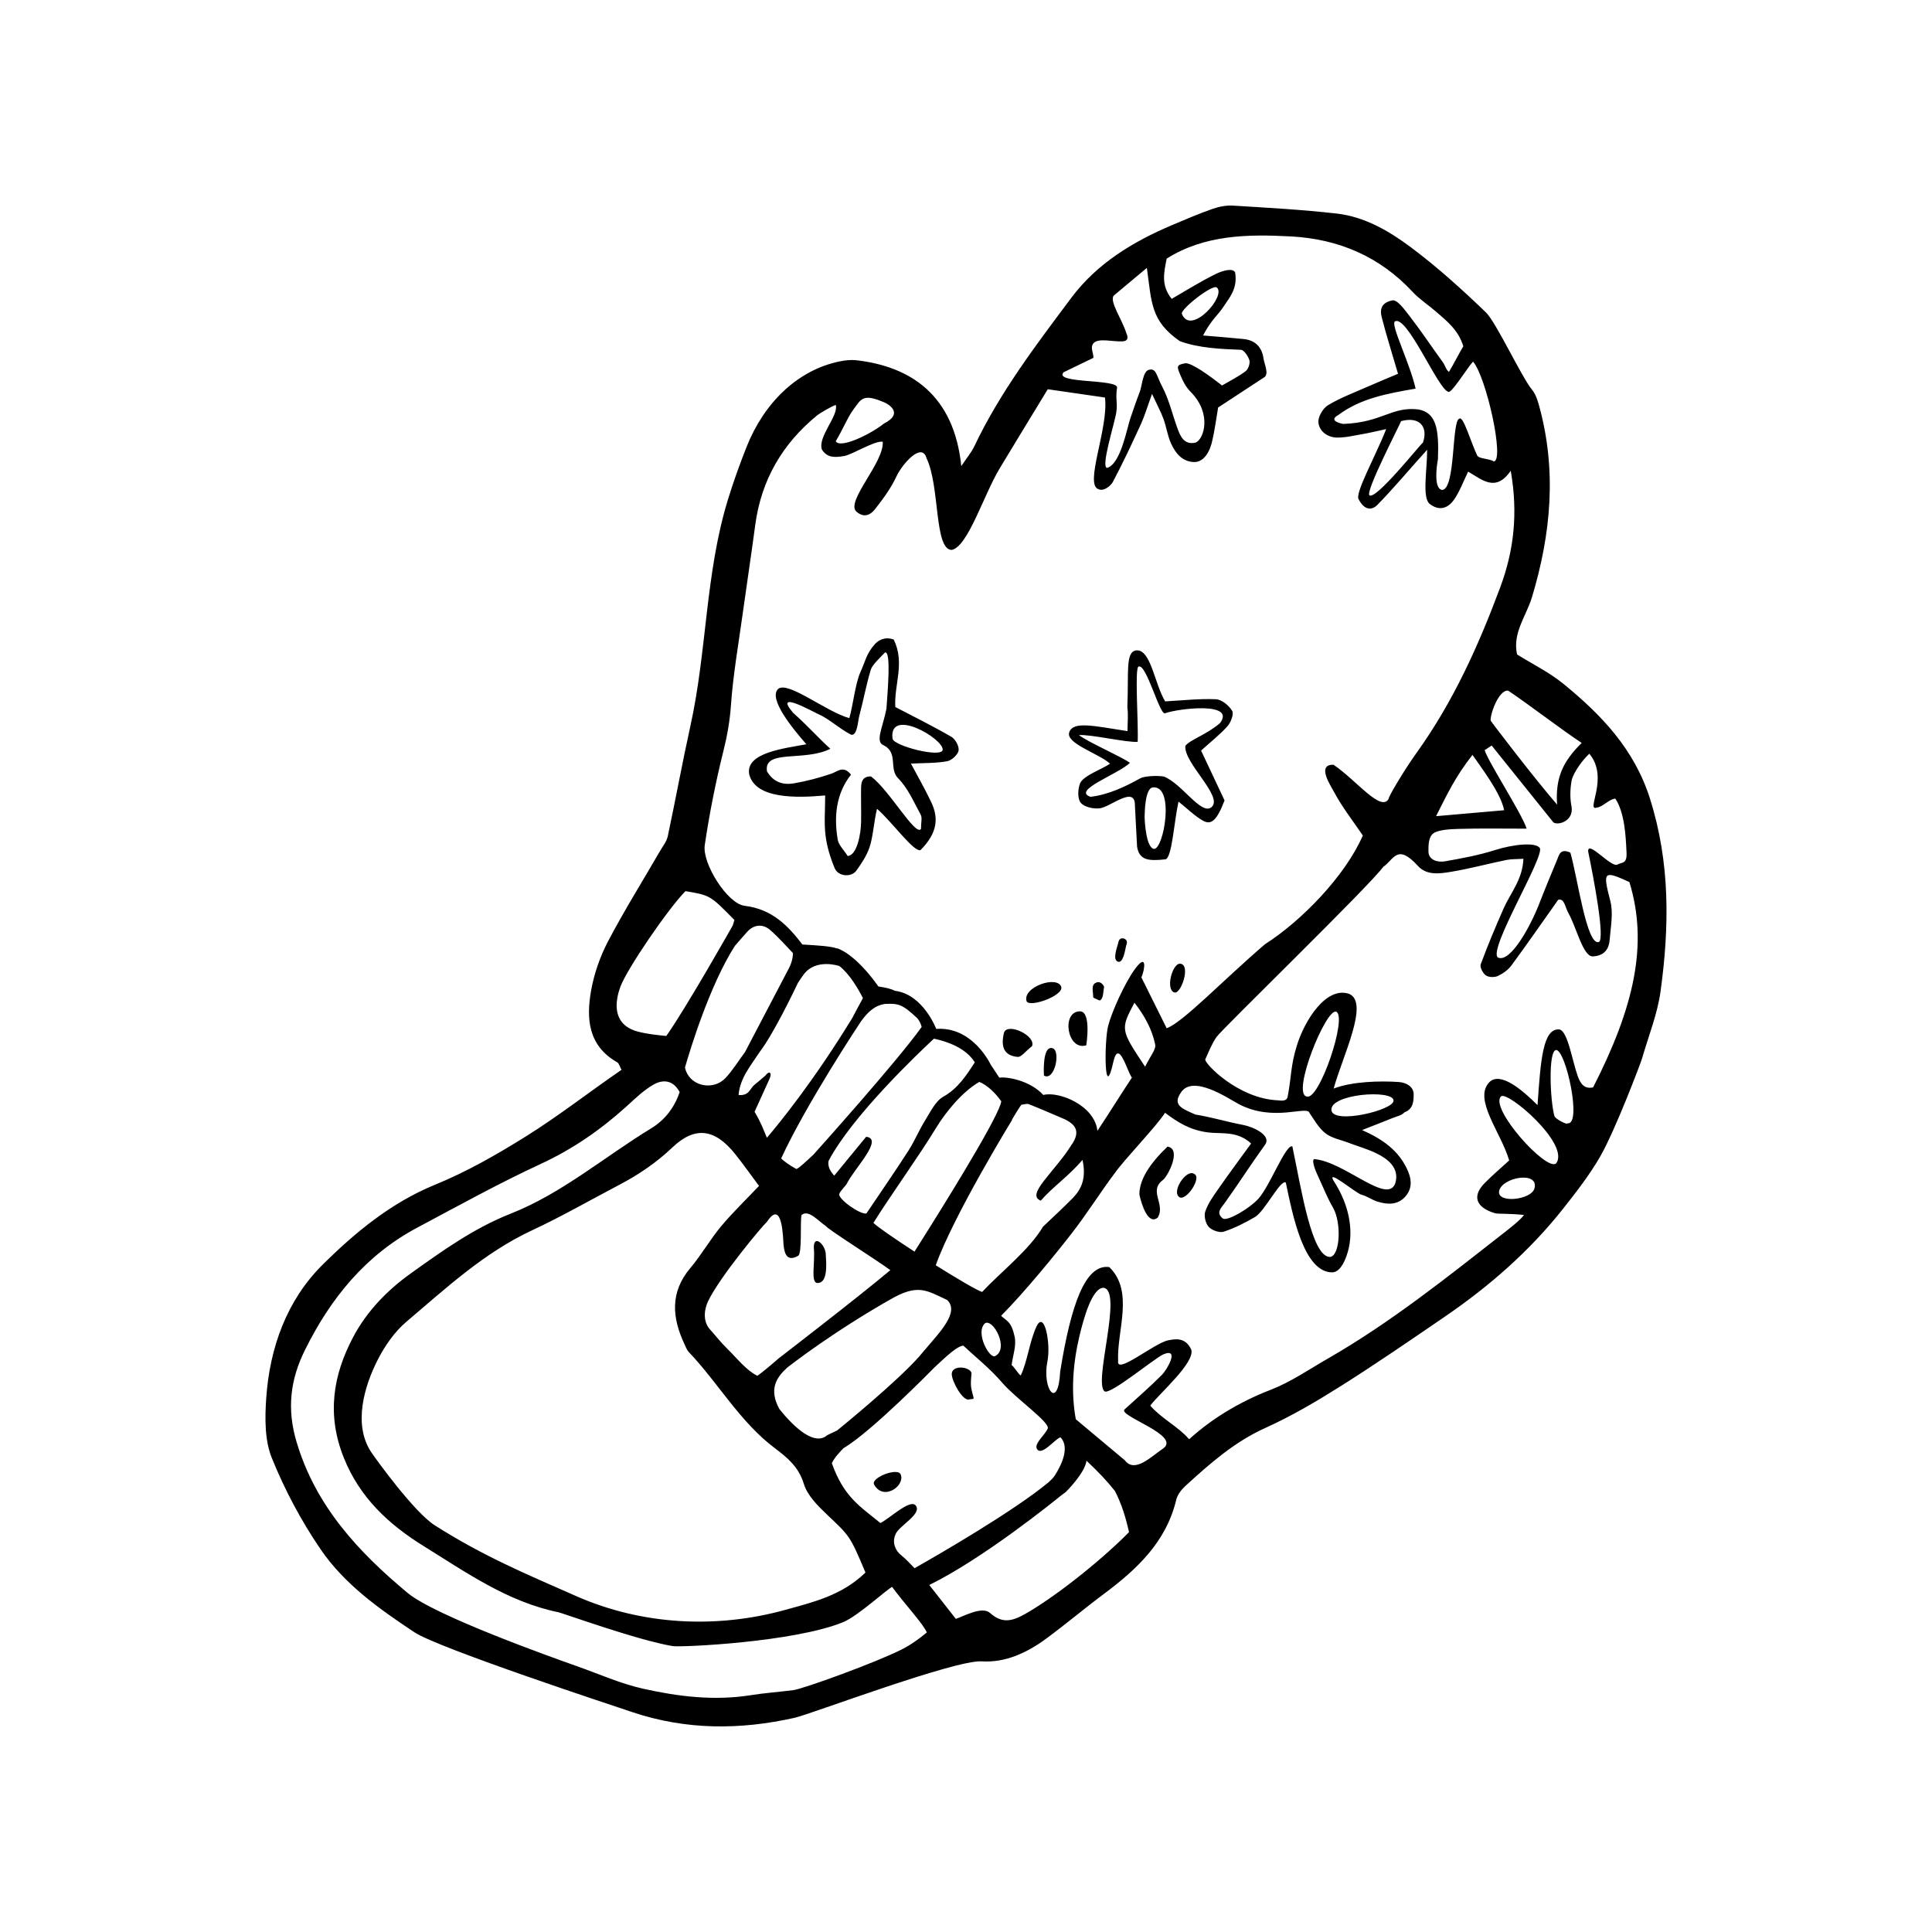<?xml version="1.0" encoding="UTF-8"?>
<!-- Uploaded to: SVG Repo, www.svgrepo.com, Generator: SVG Repo Mixer Tools -->
<svg fill="#000000" width="800px" height="800px" version="1.1" viewBox="144 144 512 512" xmlns="http://www.w3.org/2000/svg">
 <path d="m362.68 354.8c0 3.883-0.316 7.289 0.098 10.605 0.359 2.949 1.266 5.91 2.418 8.664 0.934 2.242 4.418 2.519 5.777 0.621 1.328-1.859 2.637-3.824 3.394-5.945 1.004-2.785 1.195-6.902 2.051-10.41 3.984 3.465 9.801 11.602 11.531 10.949 4.625-4.672 4.781-8.605 2.828-12.73-1.621-3.414-3.516-6.715-5.367-10.195 3.535-0.176 6.621-0.082 9.582-0.621 1.211-0.215 2.836-1.707 3.047-2.84 0.195-1.098-0.863-3.031-1.918-3.641-4.906-2.84-9.996-5.352-14.855-7.894-0.348-5.977 2.621-11.648-0.414-17.875-2.328-0.863-4.098 0.188-5.039 1.258-2.223 2.523-2.422 4.332-3.805 7.41-1.375 3.074-1.918 8.695-2.926 12.156-6.16-1.691-16.176-9.879-18.848-7.75-2.734 2.57 3.871 10.57 7.465 14.676-5.801 1.098-16.203 2.203-15.148 7.965 1.652 6.531 12.402 6.305 20.129 5.598zm31.141-12.07c-0.344 2.215-13.203-1.102-13.297-3.027-1.004-8.375 13.555 0.031 13.297 3.027zm-29.77-0.297c-2.754-2.449-6.019-6.109-9.848-9.512-5.5-6.398 5.531-0.141 6.609 0.309 2.777 1.152 5.359 3.715 8.746 5.481 1.656 0.316 1.754-3.508 2.195-5.144 1.09-4.031 1.82-8.172 3.039-12.16 0.379-1.219 2.613-3.309 3.727-4.484 1.699-0.551 0.699 10.305 0.398 14.902-1.004 5.098-3.098 8.805-0.699 9.703 3.898 2 1.27 6.191 3.793 8.723 2.609 2.625 4.172 6.328 5.992 9.668 0.438 0.805 0.066 2.066 0.066 3.769-1.449 2.051-8.328-10.258-13.25-13.926-2.211-0.047-2.59 1.395-2.621 2.949-0.055 3.055 0.055 6.109 0 9.168-0.047 3.113-1.09 8.852-3.562 8.961-1.004-1.594-2.402-2.887-2.644-4.379-1.023-6.188-0.402-12.191 3.535-17.18-2.086-2.535-3.527-0.812-5.246-0.23-3.238 1.094-6.574 1.984-9.941 2.551-2.719 0.453-5.32-0.203-7.082-3.184-0.957-5.984 9.945-2.484 16.793-5.984zm74.133 3.949c-2 1.402-7.144 3.188-7.949 5.203-0.613 1.516-0.719 4.07 0.172 5.16 0.938 1.145 3.414 1.684 5.074 1.461 2.887-0.383 9.383-6.195 9.285-0.715 0.176 3.461 0.371 7.148 0.57 10.871 0.578 3.535 2.832 3.898 7.594 3.359 1.691-0.66 2.227-10.062 3.387-15.289 2.394 1.906 4.266 3.809 6.5 5.066 2.246 1.266 3.719-0.211 5.703-5.375-2.086-4.43-4.176-8.871-6.219-13.215 2.621-2.367 5.019-4.238 7.008-6.469 0.891-1.012 1.734-3.234 1.223-4.066-0.863-1.422-2.777-3.004-4.309-3.066-4.457-0.195-8.938 0.328-13.441 0.562-2.828-4.606-3.797-14.027-7.766-13.504-2.777 0.523-1.875 5.703-2.254 15.043 0.277 2.039 0.039 4.144 0.039 6.344-8.816-1.336-14.516-2.781-15.461 0.387-0.859 2.914 7.84 5.543 10.844 8.242zm11.633 22.582c-2.102-0.301-2.492-7.359-2.481-8.625 0.02-1.117 0.125-7.34 2.102-7.652 5.981-0.812 2.996 16.426 0.379 16.277zm-4.324-28.371c0.242-4.758-0.863-19.875 0.266-19.945 2.023-0.828 5.566 12.898 6.977 12.379 3.406-1.25 18.762-3.148 14.629 2.551-3.481 3.062-7.949 4.422-9.23 6.074-0.508 4.504 10.09 13.375 6.977 16.207-2.676 2.434-7.875-6.227-12.688-8.074-1.785-0.281-5.125-0.16-6.297 0.5-3.926 2.203-8.469 4.344-13.125 4.875-5.09-1.684 7.422-6.016 10.438-8.996-1.988-1.527-11.039-5.457-13.516-7.356 3.074-0.246 12.625 2.016 15.57 1.785zm-13.617 80.434s1.43-9.012-1.676-9.012c-4.996 0-3.449 10.523 1.676 9.012zm-6.621-15.492c-1.117-3.18-10.52 0.117-9.168 3.879 1.047 1.578 9.746-1.547 9.168-3.879zm31.473-6.152c-2.098-0.035-3.894 6.867-1.516 7.621 1.723 0.648 4.519-7.402 1.516-7.621zm-43.023 24.707c0.945 0.086 2.035-1.473 3.789-2.84 1.137-2.727-6.367-6.328-7.41-3.637-1.141 4.562 0.664 6.219 3.621 6.477zm9.309-2.277c-2.91-1.004-2.359 7.227-2.359 7.227 2.824 1.598 4.477-6.43 2.359-7.227zm18.805-29.113c-1.266-0.25-1.379 0.785-1.512 1.316-0.238 1.008-1.547 4.289-0.07 4.836 1.449 0.535 1.945-3.223 2.191-4.18 0.133-0.574 0.66-1.477-0.609-1.973zm-7.363 11.727c-1.445 0.551-0.695 2.578-0.754 3.797-0.012 0.273 1.109 0.609 1.707 0.922 1.078-0.414 0.91-2.359 1.188-3.578 0.035-0.148-0.809-1.789-2.141-1.141zm18.949 43.43c-4.812 4.606-7.457 8.82-7.457 12.672 0.59 2.856 2.394 8.254 4.883 6.125 2.109-3.566-2.543-6.996 1.34-9.93 1.336-1.012 5.062-8.246 1.234-8.867zm3.25 13.465c1.863 0.82 5.891-5.273 3.828-6.219-2.09-1.457-6.273 4.914-3.828 6.219zm-55.191 46.543c-0.434-1.723-5.238-2.231-5.238 0.277 0 1.859 2.891 7.246 4.641 6.742 0.379-0.18 1.344 0.023 1.137-0.527-0.23-1.027-0.598-2.039-0.684-3.074-0.094-1.098 0.078-2.207 0.145-3.418zm-25.793 29.594c2.449 4.352 8.137 0.387 7.059-2.625-0.645-2.148-8.195 0.836-7.059 2.625zm0 0.012v-0.012c-0.004-0.004-0.004-0.004-0.012-0.012 0.004-0.008 0.012 0.023 0.012 0.023zm-16-62.77c0.414 3.863-0.973 9.309 0.992 9.309 2.684 0 2.352-4.805 2.188-7.297 0.109-2.785-3.273-5.863-3.18-2.012zm221.6-119.03c-4.172-13.16-12.848-22.188-22.918-30.426-3.734-3.059-8.188-5.231-12.312-7.805-1.273-5.727 2.453-10.191 3.953-15.195 5.082-16.844 6.613-33.762 1.828-50.922-0.395-1.43-0.91-2.969-1.84-4.074-2.715-3.281-9.516-17.879-12.172-20.434-6.324-6.098-12.879-12.027-19.902-17.277-5.793-4.328-12.27-8.105-19.684-8.949-9.117-1.031-18.309-1.535-27.477-2.102-1.797-0.109-3.734 0.281-5.457 0.887-3.602 1.258-7.129 2.769-10.645 4.262-10.375 4.394-19.902 10.156-26.719 19.27-9.406 12.559-18.938 25.078-25.723 39.379-0.77 1.613-1.98 3.031-3.449 5.223-1.926-18.812-13.41-26.379-27.77-28.035-1.473-0.172-3.09 0.016-4.445 0.297-11.336 2.316-20.129 11.164-24.688 22.66-1.828 4.621-3.516 9.309-4.969 14.055-5.977 19.527-5.531 40.129-9.926 59.938-2.144 9.703-3.918 19.492-5.992 29.211-0.309 1.414-1.352 2.684-2.106 3.988-4.594 7.945-9.473 15.742-13.734 23.867-2.102 4.016-3.668 8.516-4.465 12.969-1.336 7.457-0.816 14.66 6.902 19.059 0.504 0.293 0.684 1.152 1.145 1.996-8.469 5.805-16.535 12.141-25.34 17.648-7.836 4.887-15.652 9.355-24.18 12.848-11.516 4.711-21.141 12.656-29.73 21.191-9.445 9.375-13.992 21.961-14.906 35.355-0.359 5.262-0.422 11.113 1.492 15.84 3.422 8.453 7.793 16.691 12.953 24.227 6.328 9.246 15.523 15.773 24.824 21.941 6.445 4.273 53.801 19.828 57.773 21.172 14.219 4.769 28.551 4.742 43.02 1.492 4.117-0.922 42.484-15.41 49.555-14.953 6.219 0.402 11.996-2.266 17.035-5.984 5.223-3.844 10.191-8.047 15.402-11.93 8.707-6.516 16.426-13.707 19.105-24.879 0.316-1.367 1.387-2.727 2.453-3.707 6.481-5.93 13.008-11.688 21.234-15.391 6.918-3.125 13.543-7.031 19.984-11.094 9.367-5.91 18.504-12.195 27.645-18.449 11.695-8.012 22.305-17.277 31.129-28.418 3.562-4.492 7.125-9.078 9.969-14.035 3.93-6.863 10.66-24.562 11.082-26.035 1.699-5.879 4.047-11.672 4.867-17.68 2.34-17.113 2.566-34.051-2.805-51zm-14.066 2.332c1.5-0.109 3.211-2.238 4.875-2.363 2.449 3.688 2.769 9.891 2.957 14.043 0.242 3.461-1.258 2.734-2.383 3.43-1.602 0.984-7.926-6.641-7.777-3.473 1.395 6.766 4.602 23.406 2.801 24.012-3.203 0.902-5.57-16.902-7.512-23.699-2.637-1.199-2.969 0.535-3.508 1.863-1.602 3.883-3.231 7.769-4.746 11.684-2.297 5.926-7.644 15.75-10.934 14.258-2.785-1.953 12.375-26.688 11.098-29.016-1.129-1.648-7.144-0.961-11.789 0.508-4.336 1.387-8.883 2.223-13.383 3.012-1.914 0.332-4.312-0.336-4.348-2.586-0.02-1.551-0.023-3.863 1.309-4.832 1.414-1.027 4.863-1.117 6.699-1.176 5.684-0.176 11.387-0.066 18.008-0.066-1.109-3.734-10.227-17.77-11.129-20.816 0.383-0.18 1.492-1.02 1.875-1.199 2.957 3.664 13.453 16.766 16.355 20.359 1.301 0.902 5.543-0.438 4.781-4.324-0.434-2.176-0.348-4.551 0.035-6.742 0.195-1.199 1.883-4.445 4.691-7.144 5.394 6.406-1.105 15.41 2.023 14.27zm-42.637 2.293c2.973-5.824 5.004-10.309 9.652-16.242 1.969 2.891 7.477 9.969 8.398 14.664-6.035 0.527-11.574 1.016-18.051 1.578zm38.602-19.406c-5.047 4.938-7.004 9.332-6.523 16.344-6.219-7.184-17.59-22.113-17.609-22.273-0.156-1.719 2.18-8.242 4.641-7.934 5.273 3.512 13.699 10.023 19.492 13.863zm-23.281-74.598c-1.266-0.816-3.945-0.648-4.414-1.586-1.641-3.352-3.672-10.605-4.727-9.754-2.074 0.449-0.957 18.73-4.559 18.883-2.246-0.301-1.512-6.051-1.117-8.172 0.297-8.035-0.457-12.312-5.211-13.164-7.176-0.805-9.516 3.465-19.93 3.848-0.23-0.066-4.203-0.75-1.223-2.398 5.969-4.43 13.047-5.668 20.449-6.961-1.586-6.922-6.691-16.977-5.492-17.801 3.176-1.895 11.477 18.008 14.105 18.605 0.68 0.902 5.043-6.309 6.606-7.957 3.496 4.016 8.402 26.172 5.512 26.457zm-18.797-4.988c-0.715 0.422-12.461 15.305-14.184 13.957-1.125-0.973 8.102-18.758 8.402-19.66 5.031-1.352 7.203 1.652 5.781 5.703zm-95.227-18.648c2.84-1.371 5.488-2.656 7.906-3.824 0-1.496-0.918-2.66 0-3.859 1.258-1.5 5.32-0.348 7.75-0.504 1.316-0.102 1.613-0.848 0.902-2.359-0.941-3.215-4.609-8.469-3.219-9.809 1.18-0.988 6.906-5.801 8.73-7.309 1.293 9.297 0.996 14.008 8.707 19.406 5.106 1.898 11.246 2.106 16.207 2.301 0.871 0.031 1.969 1.84 2.238 2.711 0.262 0.828-0.246 2.383-0.945 2.926-1.785 1.387-3.863 2.398-6.281 3.82-2.926-2.281-7.898-5.977-9.703-5.894-2.484 0.441-2.297 0.848-1.359 3.117 0.707 1.699 1.441 3.16 2.781 4.516 5.621 5.691 3.523 12.445 1.285 13.395-3.113 0.727-4.098-1.797-4.812-3.738-1.316-3.582-2.258-7.719-4.055-11.094-1.559-2.922-1.551-5.039-3.602-4.43-1.543 0.453-1.738 4.246-2.328 5.777-0.945 2.449-1.629 4.492-2.488 6.988-0.934 2.691-2.555 12.086-6.141 13.195-1.875 0.074 1.965-11.789 2.402-14.781 0.379-2.574-0.289-3.606 0.203-6.5 0.07-2.332-16.941-1.008-14.18-4.051zm31.371-15.414c-0.75-1.074 8.102-8.027 9.23-7.055 2.633 2.176-6.832 12.883-9.23 7.055zm-87.117 25.352c1.949-2.613 2.414-4.344 7.516-2.242 1.652 0.52 6.152 3.078 0.59 5.918-3.34 2.691-11.547 6.766-12.742 4.66 2.039-3.434 3.144-6.332 4.637-8.336zm-34.457 90.641c1.031-4.106 1.754-8.102 2.047-12.352 0.562-7.992 1.961-15.926 3.059-23.867 1.098-7.957 2.316-15.887 3.375-23.852 1.582-11.965 7.219-21.609 16.516-29.18 0.508-0.406 4.066-2.523 4.828-2.66 0.828 2.777-4.805 8.383-3.684 11.793 1.426 2.312 3.57 2.133 5.941 1.727 2.106-0.363 8.195-4.188 10.195-3.769 0.359 5.496-9.73 15.633-7.062 18.438 2.176 1.961 3.91 0.828 5.039-0.609 2.109-2.707 4.211-5.527 5.637-8.613 1.5-3.273 6.746-9.285 7.981-4.867 3.594 7.41 1.996 24.293 6.695 24.312 4.301-0.918 8.449-14.535 12.66-21.543 4.137-6.887 8.34-13.734 12.781-21.039 4.871 0.707 9.621 1.395 15.16 2.195 1.008 8.141-5.586 23.16-1.684 24.297 1.395 0.664 3.25-0.957 3.773-1.93 2.68-5.039 5.094-10.23 7.481-15.426 0.938-2.047 1.566-4.238 2.898-7.891 1.414 3.055 2.371 4.781 3.039 6.613 0.781 2.144 1.074 4.504 2.023 6.555 1.137 2.438 2.762 4.648 5.871 4.875 2.207 0.16 4.098-1.719 4.984-5.438 0.711-2.961 1.078-6.004 1.602-9.012 4.062-2.66 8.137-5.336 12.348-8.09 1.113-0.984-0.109-3.426-0.316-4.887-0.414-3.027-2.176-4.836-5.238-5.164-3.352-0.348-6.707-0.594-10.785-0.945 2.309-4.379 3.844-5.231 5.371-7.566 1.668-2.539 3.824-4.871 3.129-9.125-0.574-1.352-3.582-0.367-5.004 0.328-4.074 1.98-7.914 4.418-11.809 6.66-2.871-3.566-2.074-6.922-1.324-10.672 10.082-6.344 21.508-6.481 32.926-5.875 12.594 0.672 23.543 5.316 32.273 14.727 1.805 1.945 4.121 3.41 6.141 5.176 2.867 2.504 5.949 4.856 7.266 9.211-1.047 1.699-2.606 4.836-3.805 6.781-0.73-0.453-1.137-1.906-1.531-2.434-2.926-4.012-5.668-8.172-8.707-12.098-1.367-1.77-3.422-4.676-4.746-4.414-3.055 0.594-3.324 2.543-2.848 4.414 1.211 4.742 2.691 9.406 4.336 15.035-2.227 0.945-5.231 2.176-8.195 3.477-3.496 1.547-7.125 2.898-10.375 4.863-1.34 0.812-2.68 3.098-2.527 4.566 0.23 2.348 2.41 3.953 4.887 4 2.238 0.039 4.504-0.523 6.742-0.906 1.75-0.301 3.465-0.727 6.324-1.336-2.777 7.144-8.496 17.246-7.246 18.676 1.438 2.746 3.371 2.969 4.898 1.422 3.762-3.773 9.32-10.352 13.211-14.629 0 5.324-1.352 12.605 0.613 14.293 2.492 2.016 4.875 1.34 6.594-1.184 1.445-2.125 2.348-4.621 3.652-7.309 3.656 2.086 7.285 5.598 11.289-0.23 1.969 11.211 0.871 21.094-2.797 30.934-5.762 15.473-12.469 30.328-22.176 43.848-3.457 4.797-7.727 12.137-7.336 12.082-2 3.809-8.504-4.785-14.652-8.957-4.602-0.121-0.711 5.606 0.141 7.215 2.133 4.004 4.969 7.621 7.629 11.531-4.68 10.734-16.254 22.645-25.922 28.809-11.098 9.508-21.82 20.781-26.066 22.273-2.195-4.398-4.324-8.695-6.695-13.469 0.945-2.152 1.559-6.715-1.758-2.152-2.684 3.703-6.062 11.191-7.055 14.988-1.031 3.949-1.102 20.723 1.355 9.637 1.441-6.488 3.664 2.457 4.941 4.086-2.644 3.965-6.106 9.539-9.141 14.102-0.715-6.727-10.191-10.578-14.344-9.508-3.461-3.805-9.562-4.906-11.652-4.586-0.734-1.109-1.5-2.273-2.254-3.414-1.055-2.082-5.707-10.113-14.465-9.508 0 0-3.438-9.129-10.883-10.086-1.16-0.562-2.481-0.863-4.43-1.152-6.449-9.059-10.949-10.117-10.949-10.117l0.004 0.035c-1.879-0.609-4.648-0.777-9.211-1.047-3.742-4.898-7.992-9.383-15.297-10.254-4.613-0.551-11.289-11.262-10.578-16.062 1.227-8.316 2.867-16.594 4.891-24.75zm154.64 91.344c-4.102-0.641 5.047-23.371 7.785-22.469 3.113 1.203-4.465 23.707-7.785 22.469zm23 1.055c0.258 2.535-15.949 6.434-16.461 2.613-0.488-4.379 16.32-5.582 16.461-2.613zm-22.262 3.344c0.984 1.324 2.207 3.723 4.106 5.269 1.676 1.371 4.117 1.789 6.227 2.602 2.492 0.957 5.113 1.664 7.481 2.84 2.906 1.441 5.996 3.758 4.969 7.707-1.898 6.254-13.508-5.617-21.566-6.219-0.812 0.469 0.648 3.703 1.137 4.742 1.457 3.102 2.176 5.16 3.883 8.141 2.258 3.949 1.898 12.645-0.75 13.039-4.926 0.207-7.719-18.359-10.039-29.305-1.785-0.57-5.879 10.375-8.977 13.859-2.156 2.43-7.996 5.961-9.391 5.301-2.012-1.523-0.492-2.836 0.438-4.133 3.777-5.273 6.711-9.934 10.746-15.523 1.613-2.402-3.031-4.644-5.856-5.176-4.832-0.934-7.828-1.945-12.676-2.762-3.379-1.523-6.156-2.418-3.836-5.793 3.141-4.949 12.609 1.57 15.305 3.004 9.309 4.949 18.312 0.227 18.801 2.406zm-40.91-18.211c0.293 1.371-1.34 3.133-2.66 5.93-6.566-9.875-6.566-9.875-2.828-16.973 2.691 3.453 4.656 7.066 5.488 11.043zm-31.441 106.96c1.043 2.676 4.875-2.422 6.344-2.832 2.301 2.402 0.766 6.574-1.477 10.098-0.352 0.559-0.938 1.152-1.582 1.75-9.336 7.766-29.418 19.34-35.605 22.848-1.336-1.41-2.621-2.699-3.109-3.059l-0.984-0.871c-1.34-1.457-1.789-3.305-0.902-5.184 1.078-2.273 7.176-5.359 5.246-7.562-1.5-1.703-7.234 3.789-9.305 4.699-5.508-4.504-9.652-6.871-12.867-15.84 0.691-1.496 1.891-2.734 3.09-4 7.375-4.289 23.902-21.195 24.043-21.336 3.203-2.977 6.016-5.699 7.715-5.824 2.992 2.812 7.059 6.035 10.375 9.898 3.488 4.086 12.691 10.469 11.984 12.082-0.734 1.672-3.324 3.703-2.965 5.133zm-66.055-21.309c12.262-9.402 23.875-16.105 27.051-17.895 7.633-4.516 9.879-2.488 15.285-0.035 3.477 3.219-2.09 8.723-5.941 13.316l-0.004-0.012c-0.156 0.207-1.133 1.359-1.402 1.676-6.086 6.852-20.641 18.703-21.785 19.629-0.887 0.418-1.785 0.852-2.609 1.238-3.223 2.856-8.473-1.641-12.707-6.957-2.82-5.215-0.801-8.301 2.113-10.961zm-7.938 2.18c-2.891-1.426-5.297-4.535-7.898-7.106-1.875-1.84-2.898-3.234-4.648-5.188-1.996-2.231-1.477-5.406-0.523-7.422 3.027-6.379 14.262-19.859 15.629-21.098 4.203-6.383 4.246 4.742 4.398 6.195 0.258 2.504 1.059 4.402 3.836 2.836 1.125-0.43 0.516-9.059 0.918-10.812 1.82-1.562 4.297 1.449 6.402 2.875 0.48 0.848 13.477 9.012 17.141 11.723-8.531 7.184-29.539 23.336-29.539 23.336-0.004 0.008-4.219 3.695-5.715 4.66zm41.656-32.898c-5.195-3.387-9.766-6.523-10.891-7.621 4.539-7.285 11.895-17.426 16.641-25.223 2.457-4.027 6.785-9.441 11.422-12.141 2.019 0.797 4.203 2.848 5.824 5.141-0.16 1.094-0.941 2.539-1.605 4.019l-0.016-0.004c-4.496 9.121-18.176 30.781-21.375 35.828zm7.644-41.07c-2.102 1.188-3.394 3.996-4.793 6.223-1.613 2.59-2.785 5.453-4.418 8.02-2.84 4.473-8.254 12.363-11.18 16.707-1.598 0.398-7.602-3.879-7.18-5.152 0-0.539 1.738-2.215 2-2.754 1.918-3.945 9.883-11.895 5.109-12.41-2.805 3.414-5.617 6.836-8.457 10.297-1.441-1.578-1.699-2.812-1.5-3.906 6.34-12.062 24.184-28.922 27.93-32.398 3.25 0.691 8.422 2.359 10.828 6.289-2.246 3.422-4.434 6.891-8.34 9.086zm-34.422 15.352c-2.223 2.102-4.277 3.953-4.574 3.793-1.738-0.945-2.973-1.848-3.996-2.762 6.766-14.625 20.715-35.668 21.137-36.289 1.637-2.262 3.441-4.227 6.398-4.672 3.598-0.176 4.644 0.133 8.52 3.758 0.523 0.598 0.918 1.336 1.195 2.332-6.523 9.199-28.633 33.789-28.68 33.84zm10.266-36.16c-10.246 16.727-19.199 27.711-22.605 31.699-0.832-1.961-1.613-4.168-3.269-6.887 1.258-2.769 2.609-5.742 3.961-8.711 0.746-1.602-0.004-2.359-1.109-0.867-0.984 0.848-1.969 1.707-2.984 2.523-1.078 0.883-1.285 2.875-4.106 2.609 0.367-4.481 3.234-7.789 5.621-11.441h0.004c3.613-4.742 8.988-15.906 10.125-18.305 0.504-0.754 0.996-1.512 1.531-2.223 3.246-4.332 9.418-2.215 9.418-2.215 2.797 2.172 5.098 6.219 6.258 8.516-0.957 1.715-1.898 3.523-2.844 5.301zm-17.254-12.297-11.117 21.219h0.02c-1.762 2.324-3.266 4.871-5.254 6.973-3.102 3.254-8.832 2.297-10.438-1.867-0.117-0.309-0.18-0.625-0.273-0.941 1.309-4.559 6.516-21.754 13.219-32.23 1.094-1.254 2.172-2.523 3.293-3.754 1.754-1.926 4.098-2.188 6.121-0.418 2.273 1.984 4.258 4.293 5.984 6.066-0.012 1.91-0.734 3.461-1.555 4.953zm-13.84 48.211c2.125 2.656 4.09 5.441 6.402 8.543-3.402 3.602-6.938 6.988-10.062 10.723-2.926 3.508-5.195 7.559-8.141 11.043-5.457 6.469-4.836 13.203-1.523 20.234 0.328 0.684 0.59 1.473 1.098 2.004 7.871 8.273 13.551 18.531 22.828 25.504 3.414 2.57 6.324 4.996 7.688 9.48 0.934 3.055 3.668 5.773 6.117 8.102 5.965 5.652 6.086 5.523 10.203 15.371-6.312 6.133-13.957 7.859-21.184 9.875-18.254 5.062-37.957 4.074-55.398-3.598-13.684-6.012-24.988-10.781-37.609-18.828-5.391-3.441-15.547-17.488-16.809-19.391-4.836-7.309-1.812-17.512 1.805-24.555 1.895-3.672 4.453-7.359 7.586-10.004 10.449-8.852 20.512-18.238 33.172-24.148 7.949-3.715 15.598-8.102 23.371-12.191 5.094-2.672 9.734-5.856 13.969-9.875 5.965-5.652 11.195-4.856 16.488 1.711zm68.988 53.641c-1.516 0.82-5.359-6.254-2.715-8.68 2.164-1.379 6.504 6.699 2.715 8.68zm-3.469-16.988c-1.562-0.539-6.727-3.594-12.281-7.078 4.68-13.145 20.238-38.535 20.238-38.535l-0.07-0.016c0.945-1.562 1.848-3.102 2.508-3.981 0.672-0.066 1.445-0.371 2.016-0.145 3.113 1.223 6.184 2.578 9.543 4.004 2.207 1.137 4.644 2.836 1.559 7.031-1.828 2.973-4.457 5.863-7.019 9.125-2.031 2.594-3.039 4.613-0.938 5.391 3.141-3.641 7.203-6.316 11.055-10.793 1.023 4.781-0.195 7.668-2.609 10.133-2.551 2.602-5.234 5.055-7.871 7.566-3.566 6.117-11.277 12.082-16.129 17.297zm-96.703-77.688c0.168-1.129 0.488-2.242 0.891-3.309 1.809-4.769 12.605-20.555 17.199-25.23 6.555 1.102 6.555 1.102 12.977 7.652-0.145 0.484-0.297 0.969-0.441 1.449-0.023 0.039-12.418 21.98-17.617 29.285-2.535-0.258-5.066-0.523-7.5-1.152-4.465-1.164-6.195-4.297-5.508-8.695zm75.465 172.39c-6.805 3.465-26.117 10.469-28.773 10.812-3.789 0.488-7.613 0.75-11.387 1.355-9.633 1.516-19.141 0.352-28.469-1.738-5.953-1.336-11.633-3.883-17.418-5.93-6.488-2.297-37.664-13.371-44.969-19.457-13-10.82-24.375-22.992-29.426-40.027-2.609-8.766-1.664-16.484 2.242-24.355 6.801-13.738 16.09-25.16 29.832-32.457 10.812-5.754 21.543-11.703 32.637-16.836 8.488-3.926 15.926-9.078 22.777-15.285 2.262-2.062 4.516-4.266 7.141-5.758 2.481-1.406 5.215-1.211 6.898 2.004-1.344 4.062-3.93 7.41-7.523 9.594-12.414 7.559-23.645 17.254-37.242 22.617-9.82 3.879-18.07 9.828-26.465 15.824-6.348 4.527-11.723 10.133-15.305 16.918-5.336 10.09-7.023 20.5-2.492 31.887 4.266 10.699 12.062 17.82 21.16 23.453 11.281 6.988 22.309 14.809 35.742 17.551 1.109 0.227 20.945 7.41 30.254 8.969 2.262 0.371 32.41-1.043 45.273-6.375 3.836-1.582 11.672-8.805 12.906-9.301 3.258 4.43 8.277 9.828 9.199 12.066-2.074 1.707-4.246 3.285-6.594 4.469zm32.617-9.355c-3.394 1.906-6.066 2.602-9.273-0.281-2.082-1.867-6.891 0.828-9.059 1.57l-7.047-8.984c14.262-6.988 32.996-22.141 34.824-23.625 0.422-0.316 0.84-0.625 1.344-1.004 0 0 5.113-5.023 5.496-8.312 3.57 3.394 5.144 5.078 7.531 8.02 1.832 3.523 2.906 7.16 3.742 10.926-8.555 8.609-20.637 17.809-27.559 21.691zm36.586-43.852c-3.164 2.113-7.496 6.621-10.133 3.113l-13-10.883c-1.309-7.289-0.77-14.715 0.969-22.047 1.078-4.527 3.305-12.727 6.359-12.793 5.356 0.664-2.898 25.629 0.379 27.496 1.824 0.609 12.879-8.609 15.504-9.859 4.43-1.812 0.926 4.106-0.336 5.387-3.426 3.43-5.836 5.453-9.984 9.25-1.562 1.758 15.148 6.856 10.242 10.336zm98.41-68.906c-0.871 3.008-9.766 4.004-9.375 0.766 0.605-3.762 10.707-5.562 9.375-0.766zm5.727-6.644c-2.602 2.152-17.699-14.656-14.594-17.758 1.602-1.703 18.5 12.703 14.594 17.758zm2.977-10.652c0.195 0.551-3.188-1.098-3.414-1.926-1.148-4.18-1.656-17.297 0.441-17.496 2.606-0.094 7.004 20.219 2.973 19.422zm6.852-9.516c-2.445 0.555-3.406-1.16-4.062-2.941-1.5-4.144-2.664-12.062-4.898-12.41-4.375-0.348-4.953 8.227-5.773 20.059-4.098-4.102-9.898-9.004-12.797-6.055-4.301 4.555 3.199 13.41 5.281 20.715-1.988 1.812-4.262 3.769-6.379 5.879-3.535 3.508-2.523 6.555 2.629 8.113 0.727 0.211 4.16 0.047 7.664 0.457-0.754 1.211-4.246 3.91-5.289 4.727-15.078 11.789-30.027 23.773-46.688 33.336-4.977 2.856-9.793 6.195-15.105 8.254-8.316 3.211-15.707 7.707-21.637 13.121-2.973-3.426-7.273-5.426-10.316-8.922 2.586-3.359 11.805-11.316 10.887-14.801-1.535-3.34-4.152-2.898-6.172-2.488-3.691 0.762-13.723 9.191-13.227 5.492-0.383-7.984 4.324-18.469-2.344-24.91-6.41-0.902-10.184 10.148-13.008 27.695-0.551 10.516-4.856 4.5-3.387-2.691 0.945-4.641-0.766-13.598-2.84-9.352-1.832 3.715-2.504 9.578-4.227 13.062-0.453-0.109-1.977-2.613-2.418-2.727 0.301-2.523 1.324-5.117 0.797-7.566-0.883-4.109-2.109-4.086-3.582-5.516 6.106-6.102 14.691-16.656 18.621-21.73 3.934-5.008 8.289-11.879 11.539-16.121 2.371-3.43 11.203-12.586 13.285-15.949 3.352 2.535 6.602 4.586 11.371 5.203 3.633 0.469 7.699-0.5 11.441 2.938-3.023 4.16-5.93 8.066-8.711 12.062-1.305 1.875-2.699 3.797-3.426 5.918-0.414 1.168 0.039 3.18 0.883 4.106 0.848 0.926 2.871 1.648 3.996 1.285 2.883-0.934 5.648-2.359 8.289-3.891 2.613-1.523 6.898-10.281 8.172-9.082 1.797 8.523 4.727 23.789 12.332 23.758 1.996-0.121 3.144-2.656 3.789-4.492 1.984-5.586 1.059-12.887-3.516-19.863-1.797-3.223 5.941 3.391 7.465 3.785 1.449 0.363 2.746 1.367 4.203 1.812 2.68 0.848 5.445 0.934 7.441-1.395 1.98-2.301 1.578-4.856 0.281-7.496-2.309-4.676-6.207-7.594-11.789-10.066 3.477-1.367 5.82-2.266 8.137-3.211 1.074-0.43 2.418-0.684 3.066-1.473 2.473-0.918 2.434-3.133 2.465-4.746 0.035-1.98-1.84-3.16-3.965-3.305-4.934-0.336-12.328-0.16-17.23 1.738 2.297-8.504 9.598-22.91 4.035-25.113-5.992-1.996-11.688 6.902-13.789 13.695-1.684 5.414-1.43 8.242-2.422 13.445-0.203 1.559-1.965 1.117-2.621 1.09-10.559-0.449-19.496-9.801-19.234-10.848 0.922-2.047 1.738-4.125 2.977-5.93 1.422-2.082 40.402-39.887 44.188-45.09 2.887-1.984 3.672-6.309 9.215-0.223 2.328 2.555 5.793 2.023 8.781 1.527 4.902-0.816 9.723-2.117 14.594-3.125 1.379-0.277 2.816-0.207 4.559-0.324-0.215 5.512-3.438 9.055-5.254 13.176-2.156 4.875-4.219 9.801-6.066 14.797-0.281 0.75 0.57 2.363 1.359 2.926 0.75 0.523 2.273 0.574 3.152 0.172 1.359-0.629 2.742-1.598 3.613-2.785 4.062-5.508 7.961-11.129 12.41-17.418 1.656-0.43 1.789 1.867 2.66 3.43 2.195 3.883 3.859 11.441 6.414 11.574 3.301-0.121 4.41-2.117 4.574-4.492 0.258-3.422 1.012-6.988 0.141-10.305-2.074-7.891-1.648-7.965 5.082-4.906 5.051 16.492 1.246 33.141-9.617 54.41z" fill-rule="evenodd"/>
</svg>